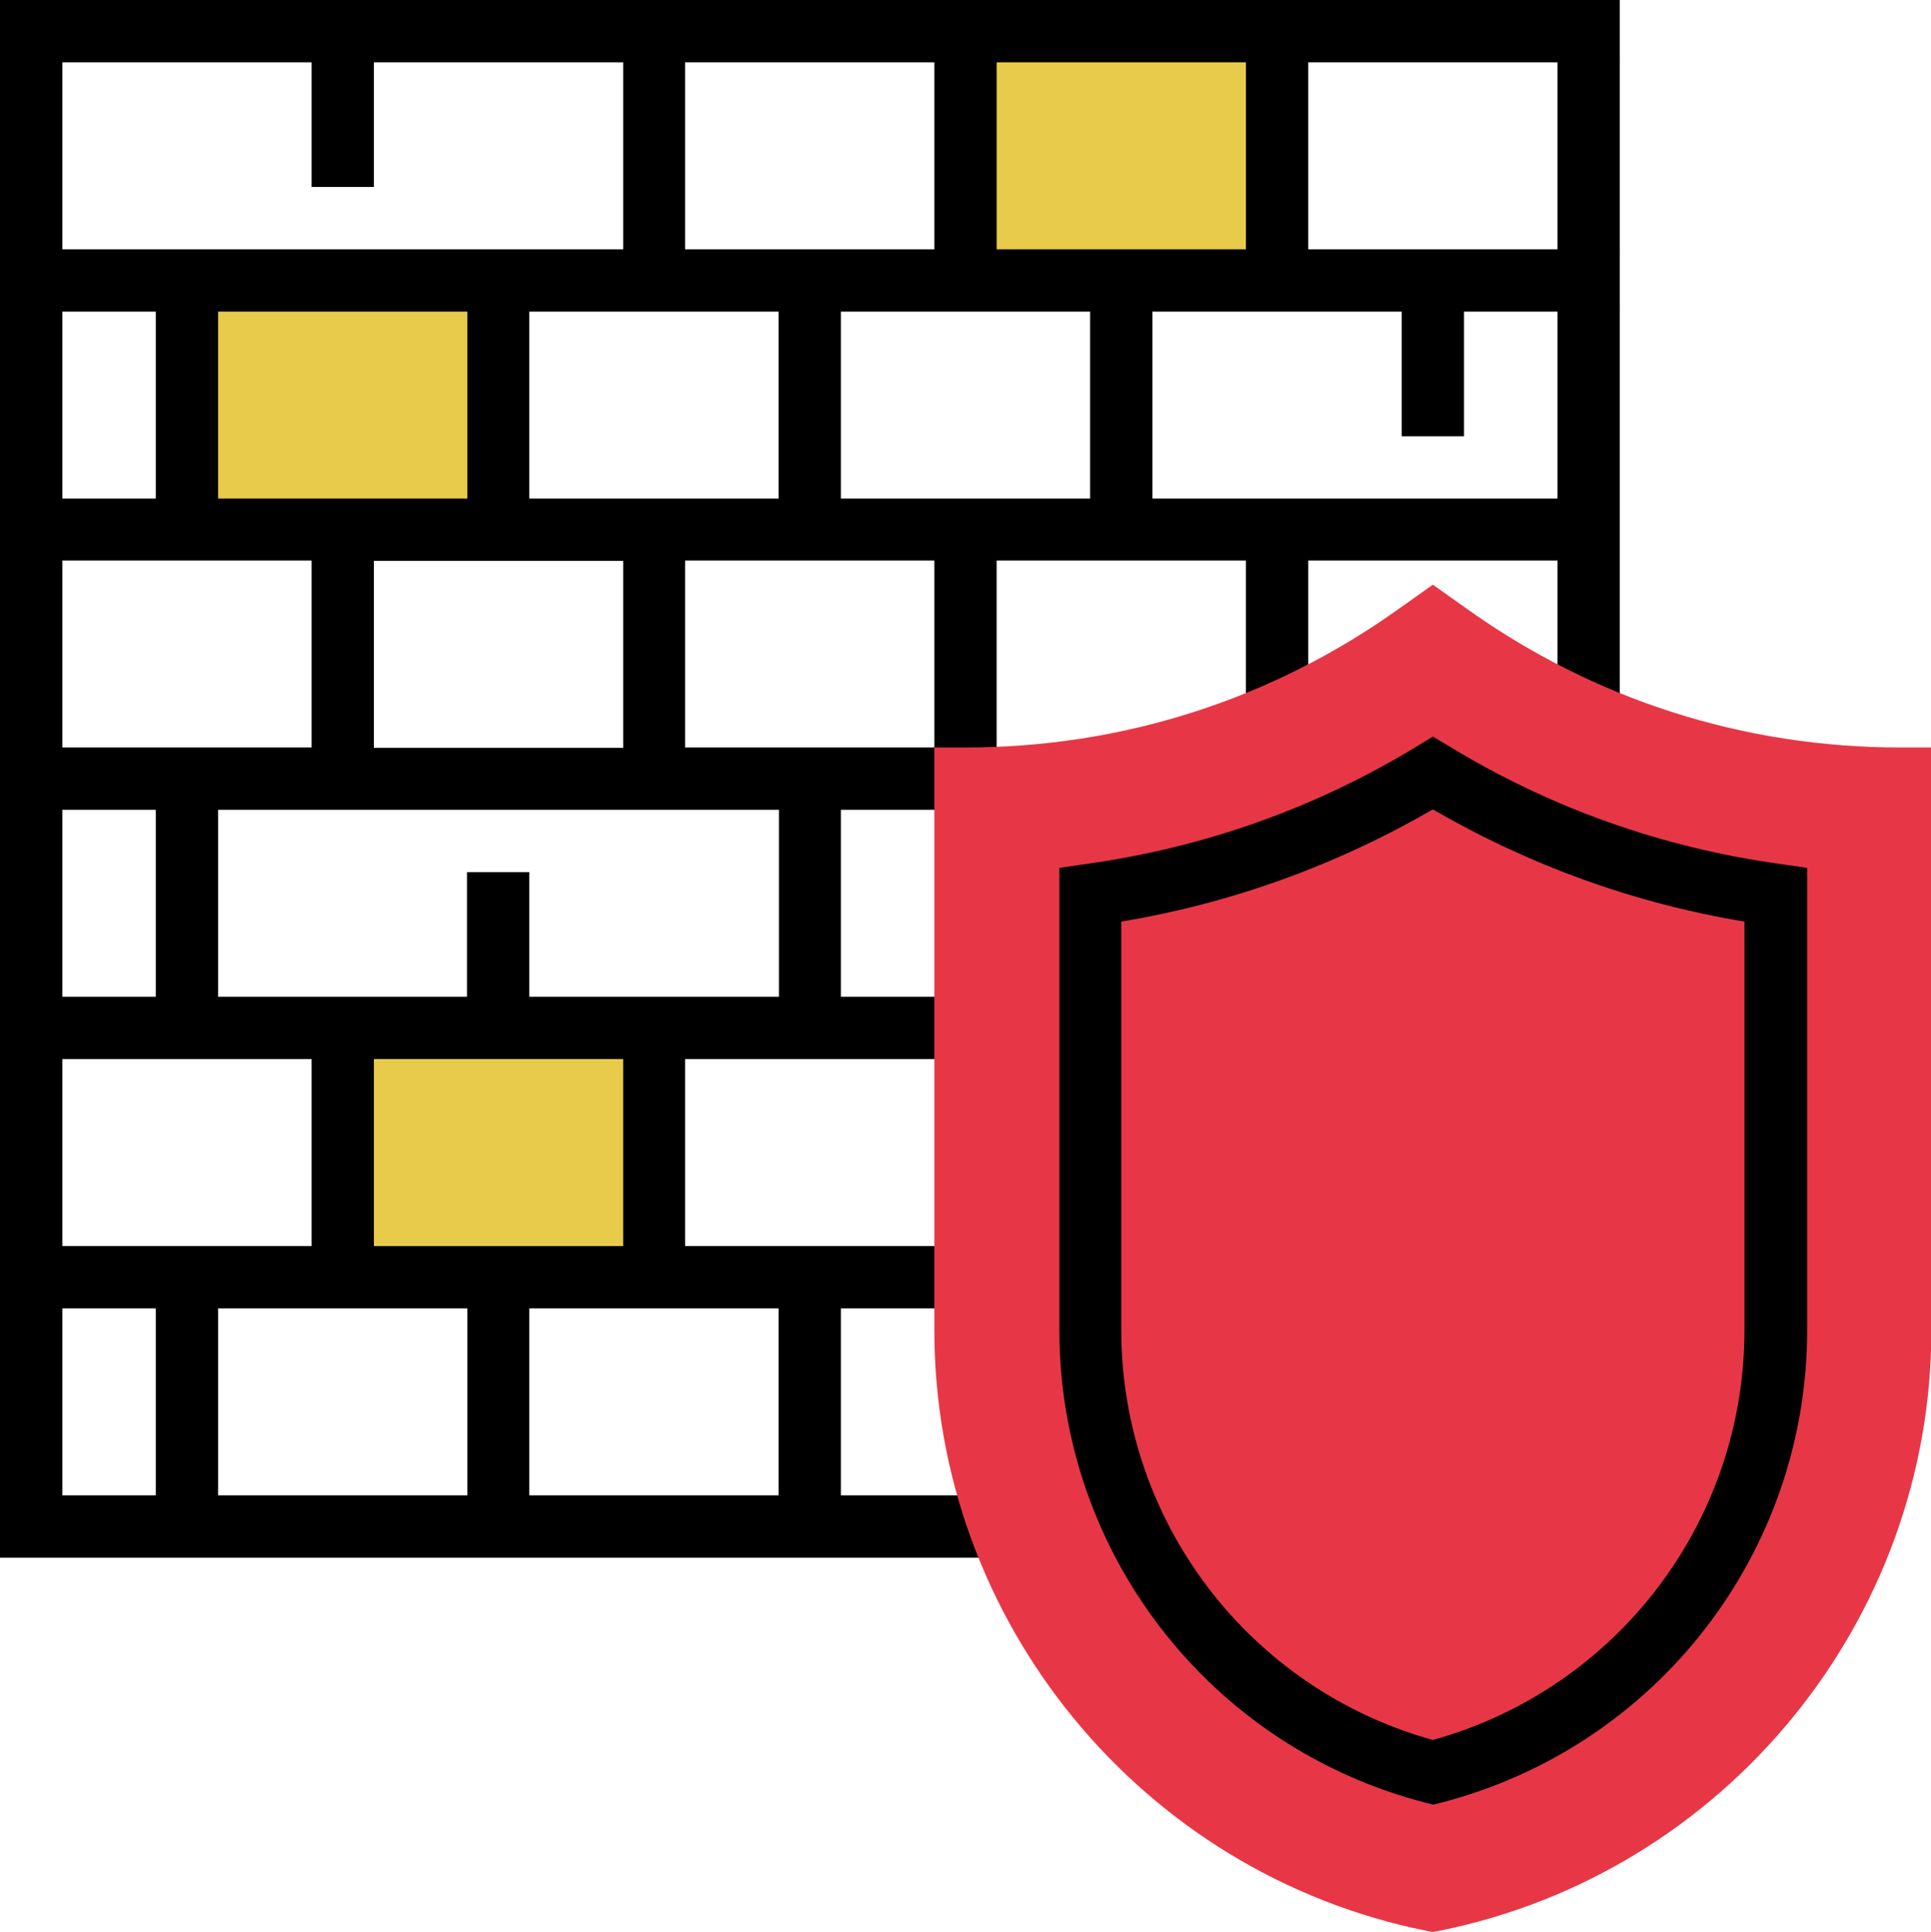 <?xml version="1.0" encoding="utf-8"?>
<!-- Generator: Adobe Illustrator 23.0.3, SVG Export Plug-In . SVG Version: 6.00 Build 0)  -->
<svg version="1.1" id="Layer_1" xmlns="http://www.w3.org/2000/svg" xmlns:xlink="http://www.w3.org/1999/xlink" x="0px" y="0px"
	 viewBox="0 0 495.8 496" style="enable-background:new 0 0 495.8 496;" xml:space="preserve">
<style type="text/css">
	.st0{fill:#E8CB4A;}
	.st1{fill:#E73747;}
</style>
<g>
	<rect x="48" y="72" class="st0" width="80" height="64"/>
	<rect x="88" y="263.9" class="st0" width="80" height="64"/>
	<rect x="247.9" y="8" class="st0" width="80" height="64"/>
	<path d="M247.9,207.9v-8h8v-56h64v40h16v-40h64v40h16V0H0v399.9h255.9v-16h-40v-48h32v-16h-72v-48h72v-16h-32v-48H247.9z
		 M239.9,191.9h-64v-48h64V191.9z M120,335.9v48H56v-48H120z M16,319.9v-48h64v48H16z M16,255.9v-48h24v48H16z M16,191.9v-48h64v48
		H16z M255.9,64V16h64v48H255.9z M279.9,80v48h-64V80H279.9z M239.9,64h-64V16h64V64z M199.9,80v48h-64V80H199.9z M120,128H56V80h64
		V128z M40,128H16V80h24V128z M96,144h64v48H96V144z M295.9,128V80h64v32h16V80h24v48H295.9z M399.9,64h-64V16h64V64z M80,16v32h16
		V16h64v48H16V16H80z M16,335.9h24v48H16V335.9z M199.9,383.9h-64v-48h64V383.9z M159.9,319.9H96v-48h64V319.9z M199.9,255.9h-64
		v-32h-16v32H56v-48h144V255.9z M199.9,255.9"/>
	<path class="st1" d="M367.9,496l-1.6-0.3c-73.2-14.7-126.4-79.5-126.4-154.2V191.9h8c40.2,0,78.7-12.3,111.4-35.7l8.6-6.1l8.6,6.1
		c32.7,23.4,71.2,35.7,111.4,35.7h8v149.6c0,74.7-53.2,139.5-126.4,154.2L367.9,496z M367.9,496"/>
	<path d="M457,221.8c-30.2-4.2-58.8-14.3-84.9-30.2l-4.2-2.5l-4.1,2.5c-26.1,15.9-54.7,26-84.9,30.2l-6.9,1v118.7
		c0,57.1,38.6,107,94,121.3l2,0.5l2-0.5c55.3-14.3,94-64.1,94-121.3V222.8L457,221.8z M447.9,341.5c0,49.2-32.8,92.1-80,105.2
		c-47.2-13.1-80-56.1-80-105.2V236.6c28.2-4.7,55.1-14.4,80-28.8c24.9,14.4,51.7,24.1,80,28.8V341.5z M447.9,341.5"/>
</g>
</svg>
